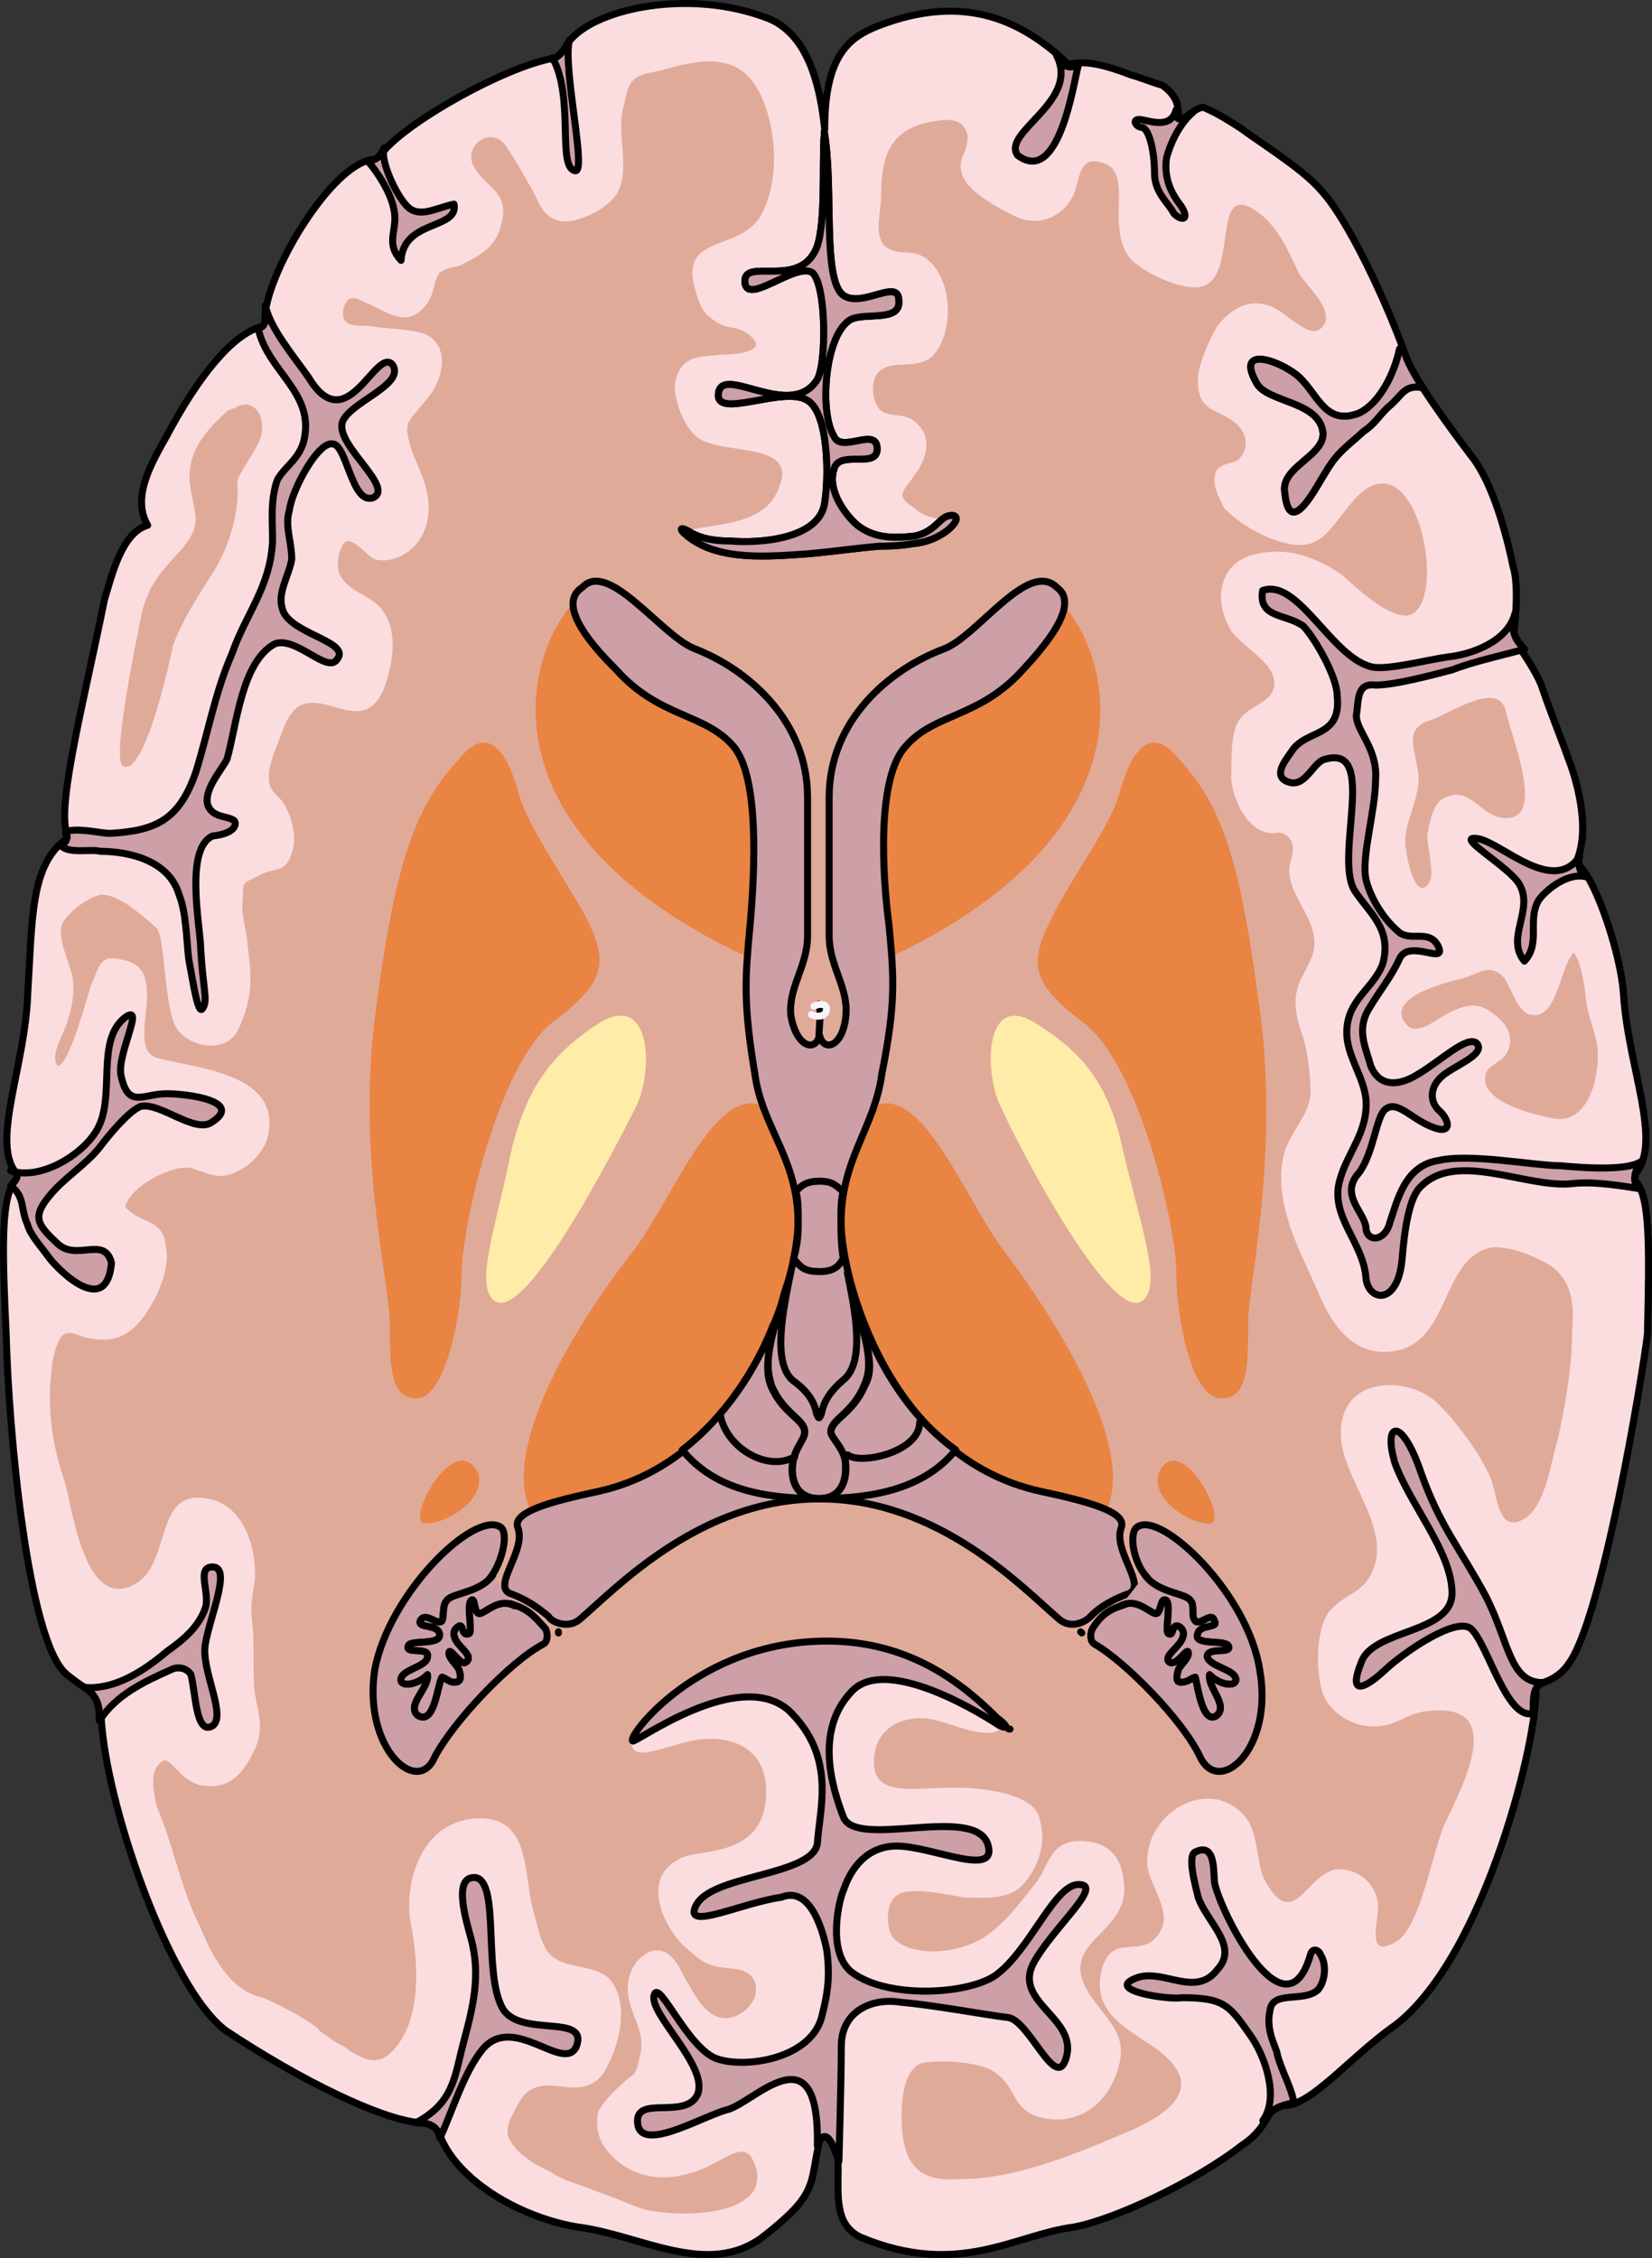 <?xml version="1.0" encoding="utf-8"?>
<!-- Generator: Adobe Illustrator 16.0.0, SVG Export Plug-In . SVG Version: 6.00 Build 0)  -->
<!DOCTYPE svg PUBLIC "-//W3C//DTD SVG 1.1//EN" "http://www.w3.org/Graphics/SVG/1.1/DTD/svg11.dtd">
<svg version="1.1" id="Layer_1" xmlns="http://www.w3.org/2000/svg" xmlns:xlink="http://www.w3.org/1999/xlink" x="0px" y="0px"
	 width="236.266px" height="322.839px" viewBox="0 0 236.266 322.839" enable-background="new 0 0 236.266 322.839"
	 xml:space="preserve">
<rect x="0" y="0" width="236.266" height="322.839" fill="#333333" stroke="none"/>
<g>
	<path fill="#CC9FAD" stroke="#000000" stroke-linecap="round" stroke-linejoin="round" stroke-miterlimit="10" d="M118.287,297.919
		c0,0-0.342,4.39-1.372,9.51s-0.344,6.584-7.89,12.436c-7.891,5.852-17.497-0.366-26.416-1.463
		c-8.919-1.463-19.21-7.682-20.24-15.362c-2.744,2.194-16.466-3.657-30.188-12.801c-8.919-6.949-19.211-38.769-17.496-48.644
		c0,0,0.343,2.193-5.146-2.194c-5.489-4.755-8.233-34.747-8.576-48.645c-0.686-14.265-0.686-21.214,2.059-22.311
		c-4.803-4.024,0.686-15.361,1.029-26.335c0.686-10.972,0.343-18.652,5.832-22.311c-2.058-3.291,2.059-18.652,5.146-34.014
		c1.03-3.292,2.402-9.51,6.175-10.607c-2.402-4.023,0.686-9.143,2.744-12.801c4.459-8.412,9.605-14.995,14.065-15.727
		c-1.029-5.852,9.949-24.506,16.124-23.773c2.058-4.39,19.554-14.264,26.416-14.631c0.342-5.852,16.465-10.606,29.502-5.485
		c4.459,1.827,7.891,7.314,8.233,21.214c-1.372-15.361,2.744-18.289,7.203-20.117c13.037-5.121,21.27-0.366,27.445,5.486
		c2.057-0.73,5.145,0,8.918,1.463c1.373,0.367,3.088,1.098,4.461,1.464c1.029,0.73,2.744,2.194,2.058,5.12
		c0.687,0.365,3.087-2.561,4.117-1.829c1.714,0.73,3.431,1.829,5.146,2.926c2.4,1.829,8.92,5.853,11.32,8.778
		c3.773,4.023,9.263,15.727,12.007,23.407c1.029,3.292,6.519,10.606,9.263,14.265c2.744,3.291,4.803,9.51,6.176,16.092
		c1.028,3.293,0,10.242,0,10.242s3.43,4.755,4.116,6.949c1.371,4.022,2.743,7.313,3.773,10.241c1.028,2.56,3.43,10.24,1.028,14.995
		c2.401,0.731,6.519,12.801,6.861,18.652c0.686,10.974,6.175,22.311,1.029,26.335c2.744,1.097,2.744,8.046,2.401,22.311
		c-0.687,5.853-6.519,40.964-11.32,47.181c-1.716,2.561-4.804,2.926-4.804,2.926c1.372,3.293-6.174,38.037-19.896,48.645
		c-6.861,4.755-13.035,12.802-16.809,11.338c-1.373,0.732-1.717,3.658-5.146,5.853c-6.518,5.12-18.182,10.606-24.014,11.704
		c-8.576,1.097-16.466,7.314-30.531,1.463c-4.803-2.195-2.401-8.777-3.431-14.265C118.629,300.479,118.287,297.919,118.287,297.919
		L118.287,297.919z"/>
	<path fill-rule="evenodd" clip-rule="evenodd" fill="#FBDDE0" d="M118.204,297.837c0,0-0.342,4.389-1.372,9.508
		c-1.03,5.122-0.342,6.584-7.89,12.437c-7.89,5.852-17.496-0.365-26.415-1.463c-8.919-1.464-19.211-7.681-20.24-15.361
		c-2.745,2.194-16.467-3.657-30.189-12.801c-8.919-6.95-19.211-38.77-17.496-48.646c0,0,0.344,2.195-5.146-2.194
		c-5.489-4.755-8.233-34.746-8.576-48.644c-0.686-14.265-0.686-21.214,2.059-22.311c-4.803-4.023,0.686-15.362,1.029-26.334
		c0.686-10.972,0.343-18.654,5.832-22.311c-2.058-3.293,2.059-18.654,5.146-34.015c1.029-3.292,2.401-9.51,6.174-10.606
		c-2.401-4.023,0.686-9.145,2.744-12.803c4.459-8.411,9.606-14.994,14.066-15.725c-1.03-5.853,9.948-24.507,16.123-23.774
		c2.058-4.389,19.554-14.265,26.415-14.63c0.343-5.852,16.466-10.607,29.503-5.486c4.458,1.828,7.89,7.315,8.232,21.213
		c-1.372-15.361,2.746-18.287,7.205-20.116c13.035-5.12,21.27-0.365,27.444,5.486c2.058-0.731,5.146,0,8.919,1.463
		c1.373,0.366,3.088,1.097,4.46,1.464c1.028,0.731,2.744,2.193,2.058,5.119c0.687,0.365,3.088-2.559,4.117-1.828
		c1.715,0.731,3.431,1.828,5.145,2.927c2.402,1.827,8.92,5.853,11.322,8.776c3.773,4.024,9.263,15.729,12.006,23.408
		c1.03,3.292,6.519,10.606,9.262,14.264c2.746,3.292,4.804,9.51,6.176,16.094c1.029,3.291,0,10.242,0,10.242
		s3.431,4.754,4.116,6.948c1.373,4.023,2.745,7.314,3.773,10.24c1.03,2.562,3.432,10.241,1.03,14.995
		c2.401,0.733,6.518,12.803,6.861,18.654c0.686,10.972,6.174,22.311,1.028,26.334c2.745,1.097,2.745,8.046,2.401,22.311
		c-0.687,5.852-6.518,40.963-11.321,47.182c-1.714,2.559-4.802,2.926-4.802,2.926c1.372,3.291-6.176,38.037-19.896,48.645
		c-6.861,4.754-13.037,12.801-16.811,11.337c-1.372,0.731-1.715,3.657-5.146,5.852c-6.518,5.122-18.181,10.606-24.012,11.705
		c-8.578,1.098-16.467,7.314-30.532,1.463c-4.803-2.194-2.401-8.778-3.431-14.265C118.547,300.396,118.204,297.837,118.204,297.837
		L118.204,297.837z"/>
	<path fill-rule="evenodd" clip-rule="evenodd" fill="#E0AA99" d="M32.586,58.675c-2.731,2.561-5.804,5.484-5.463,10.24
		c0.683,5.118,2.048,5.85-1.365,9.873c-2.731,2.925-4.438,4.754-5.462,8.776c-0.342,1.827-4.439,20.843-2.732,21.94
		c3.073,1.828,6.828-15.359,7.17-17.188c1.365-3.655,3.073-6.216,5.122-9.507c2.731-4.021,4.438-9.142,4.096-13.895
		c0-1.098,2.731-4.389,3.415-6.583c0.683-3.291-1.366-5.485-3.755-4.022L32.586,58.675L32.586,58.675L32.586,58.675z"/>
	<path fill-rule="evenodd" clip-rule="evenodd" fill="#E0AA99" d="M215.15,101.06c-1.379-3.307-7.58,0.734-10.337,1.837
		c-3.791,1.103-2.757,3.306-2.067,6.979c0.688,3.307-1.379,6.613-1.724,9.552c-0.344,1.839,1.379,10.288,3.446,6.613
		c0.688-1.101-0.346-5.143-0.346-6.613c0.346-1.835,0.69-4.04,2.068-5.143c3.791-2.205,5.168,1.837,8.27,2.571
		c7.581,1.471,1.033-12.857,0.689-16.165"/>
	<path fill-rule="evenodd" clip-rule="evenodd" fill="#E0AA99" d="M225.068,136.175c-2.052,2.197-2.395,10.257-6.501,8.791
		c-1.71-0.731-2.396-3.662-3.421-5.128c-2.053-2.198-3.422-0.733-5.816,0c-1.368,0.367-11.633,2.563-8.212,6.594
		c1.369,1.833,4.448-0.732,5.817-1.466c2.052-1.098,4.104-1.831,6.158-0.365c1.711,1.099,3.421,2.931,2.738,5.129
		c-0.686,2.564-3.423,2.198-3.423,4.396c-0.342,3.663,7.87,5.494,10.265,5.861c4.447,0.366,6.158-5.861,5.815-10.258
		c-0.342-2.198-1.368-4.396-1.71-6.961C226.779,141.67,226.095,137.273,225.068,136.175
		C225.068,136.175,225.411,136.542,225.068,136.175L225.068,136.175z"/>
	<path fill-rule="evenodd" clip-rule="evenodd" fill="#E0AA99" d="M90.319,249.369c0.343,2.928,5.833-0.365,10.295-0.73
		c4.805-0.366,8.58,1.829,8.923,6.585c0.685,10.244-8.923,9.147-11.669,10.244c-6.521,2.561-3.089,9.879,0,12.805
		c1.716,1.465,2.746,2.563,4.803,2.928c1.717,0.367,4.119,0,5.148,1.83c1.374,2.926-2.059,5.854-4.461,5.488
		c-2.745-0.366-4.119-3.659-5.491-5.854c-1.03-2.195-2.402-4.392-4.805-3.659c-2.745,1.099-3.775,4.391-3.089,6.951
		c0.687,2.928,2.059,4.392,1.715,7.318c-0.342,1.098-0.342,2.195-1.029,3.293c-0.687,0.365-4.461,3.659-5.148,5.488
		c-0.343,2.195,0,4.391,2.403,6.585c4.461,4.025,10.294,2.927,14.755,0.366c2.747-1.463,4.462-2.561,5.492,1.098
		c0.686,2.927-1.03,4.391-3.775,5.487c-3.431,1.099-8.237,1.099-12.011,0.367c-2.403-0.732-4.461-1.831-6.864-2.562
		c-2.402-1.098-4.805-1.463-6.863-2.927c-1.716-0.731-4.118-2.195-5.147-3.659c-1.716-1.829-0.687-3.659,0.343-5.488
		c3.088-6.585,8.58,0,12.354-4.756c2.403-3.659,4.119-10.611,0.687-13.903c-2.402-1.829-5.491-1.097-7.893-2.927
		c-1.716-1.465-2.06-4.391-2.746-6.586c-1.373-5.123-0.344-13.171-7.55-13.171c-8.58,0-10.982,9.512-9.953,15
		c1.03,5.123,1.373,11.708-1.03,16.099c-2.745,4.756-5.147,4.024-8.579,1.464c-1.029-0.366-2.402-1.464-3.432-2.195
		c-0.687-1.097-6.178-4.024-8.236-4.757c-4.805-1.097-7.207-6.219-8.923-10.244c-2.745-5.487-3.775-11.707-6.177-17.195
		c-0.687-3.294-0.687-5.123,0.686-6.22c1.373-1.099,2.06,2.195,5.491,3.292c3.775,0.732,5.834-1.097,7.55-4.391
		c1.716-3.293,1.029-5.121,0.343-8.78c-0.343-3.293,0-6.585-0.343-9.879c-0.344-2.562,0-4.024,0.343-6.22
		c0.343-4.757-1.717-10.977-6.864-11.708c-8.237-1.463-4.461,10.978-11.668,12.806c-5.834,1.464-7.55-10.976-8.579-15
		c-2.06-5.854-2.746-11.708-1.716-17.928c1.029-4.025,1.716-4.025,4.461-2.928c3.088,0.732,5.491,0.365,7.55-1.828
		c2.402-2.563,4.804-7.684,4.118-10.977c-0.343-4.391-3.775-3.294-5.834-5.854c0.687-2.927,6.864-6.22,9.609-5.488
		c2.402,0.732,3.775,1.829,6.521,0.365c1.715-0.731,3.432-2.561,4.118-4.39c2.746-9.512-9.952-10.245-15.443-11.707
		c-5.148-1.099,1.715-12.075-4.461-13.904c-3.775-1.098-3.775,0-5.148,3.293c-0.687,1.83-3.089,11.343-4.805,11.708
		c-1.373-1.464,1.03-4.757,1.373-6.585c0.686-1.829,1.03-4.025,0.686-6.22c-0.343-1.831-2.402-5.854-1.372-7.684
		c1.029-1.829,3.774-3.659,5.491-4.024c2.746,0,6.177,3.293,7.893,4.756c1.373,1.464,1.03,12.073,3.088,14.634
		c2.06,2.563,6.864,3.294,8.58,0c2.059-4.39,2.059-7.316,1.373-12.073c0-1.828-1.03-4.391-0.687-6.585c0-2.927,0-2.195,2.746-3.659
		c2.402-1.098,3.432,0,4.461-3.659c0.343-1.464,0-4.024-1.029-5.853c-1.029-2.195-2.746-1.829-2.402-5.123
		c0-1.098,1.373-4.391,2.059-6.22c3.432-9.147,10.981,2.927,14.414-5.854c1.03-2.927,2.06-7.318,0-10.61
		c-1.373-2.561-5.491-2.926-6.521-5.854c-0.343-1.099,0-3.659,1.03-4.391c1.373-0.367,3.088,2.195,4.118,2.561
		c3.089,0.731,6.177-1.464,7.207-4.39c1.373-4.026-0.343-7.317-1.716-10.611c-1.716-5.121-0.686-4.391,2.059-8.048
		c1.716-1.831,3.432-6.586,0.343-8.782c-1.373-1.098-6.178-1.098-8.236-1.464c-1.029-0.365-4.805,0.733-4.118-2.561
		c0.687-2.561,2.402-1.098,3.432-0.73c2.745,1.097,5.491,3.657,8.237,0.365c1.373-1.464,1.029-3.293,2.059-4.756
		c1.03-0.732,2.059-0.732,3.089-1.098c2.746-1.464,5.148-2.563,5.834-6.221c1.03-4.391-2.402-4.756-4.118-8.049
		c-1.373-2.928,2.746-5.855,4.805-2.561c1.03,1.463,2.06,3.292,3.088,5.121c1.716,2.561,1.716,5.123,5.147,5.488
		c2.402,0,6.178-1.829,7.55-4.025c2.06-3.657-0.343-8.78,1.03-12.805c0.686-4.023,1.716-4.023,5.148-4.756
		c5.147-1.464,10.981-2.928,14.07,2.928c2.744,5.121,3.088,13.536,0,18.293c-3.433,4.756-11.669,2.195-8.923,10.61
		c0.686,2.194,1.03,2.926,2.745,4.024c1.372,1.097,3.089,0.73,4.119,1.464c4.118,2.561-0.343,3.292-3.089,3.292
		c-3.431,0.365-6.178,0-6.864,4.39c0,2.563,1.374,5.854,3.089,7.318c3.433,2.928,15.1,0.365,11.667,7.683
		c-2.058,5.122-9.265,4.757-13.383,5.854c4.803,2.561,4.803,2.561,4.803,2.561c12.356,0.366,12.356,0.366,12.356,0.366
		c7.892-1.463,7.892-1.463,7.892-1.463c7.551,0.366,7.551,0.366,7.551,0.366c4.461-2.563,4.461-2.563,4.461-2.563
		c0.688-1.097,0.688-1.097,0.688-1.097c-1.373,0.365-3.776-0.365-4.807-1.464c-3.088-1.829-1.371-2.562,0-4.756
		c1.718-2.195,2.403-5.123,0.688-6.952c-1.715-2.195-3.775-1.097-5.49-2.195c-1.373-1.097-1.717-4.756,0-5.854
		c2.059-1.463,4.803,0,7.206-1.83c3.433-3.292,3.089-11.707-1.029-14.269c-1.716-1.099-3.432-0.365-4.805-1.099
		c-2.745-1.097-1.372-5.121-1.372-7.682c0-5.854,1.372-9.513,7.206-10.611c2.06-0.365,4.462-0.731,5.147,1.829
		c0.344,2.563-2.059,3.659-0.343,6.587c1.03,1.828,4.805,4.024,7.206,5.123c3.09,1.463,6.521,0.365,8.236-2.928
		c1.029-2.195,0.688-5.854,4.119-4.758c3.089,0.733,2.401,4.758,2.401,7.318s0.344,5.854,2.747,7.318
		c1.715,1.463,7.206,4.024,9.607,2.926c4.805-2.195,0.688-15.732,7.895-10.244c2.745,2.195,4.118,5.488,5.49,8.416
		c1.029,1.828,5.834,5.853,3.089,8.048c-1.716,1.464-5.49-2.927-7.208-3.292c-3.087-1.099-5.49,0.365-7.549,2.926
		c-1.029,1.83-2.746,5.488-2.746,7.685c0,4.024,2.06,4.024,4.463,5.488c2.058,1.097,3.431,3.657,1.371,5.854
		c-1.029,0.731-2.059,0.365-3.088,1.464c-1.029,1.828,0.343,4.023,1.029,5.487c1.717,1.829,5.148,4.024,7.894,4.757
		c5.834,1.83,6.864-1.464,10.296-5.488c9.266-11.343,14.414,15.367,7.892,16.098c-3.087,0-7.206-4.024-9.266-5.854
		c-3.774-2.561-7.893-4.024-12.354-2.926c-5.148,1.097-6.178,6.585-3.433,10.976c1.716,2.561,7.551,5.122,5.834,8.78
		c-1.029,1.829-4.118,2.195-5.146,4.757c-0.688,1.829-0.688,4.391-0.688,6.585c-0.342,3.294,2.403,9.146,6.178,8.781
		c0.687-0.366,3.432,0.365,2.402,3.658c-1.716,4.756,4.461,8.416,3.089,13.537c-0.687,2.196-2.06,3.659-2.403,5.854
		c-0.342,2.195,0.344,4.391,1.029,6.22c0.688,2.561,1.03,5.488,1.03,8.05c-0.343,3.292-2.745,5.122-3.774,8.414
		c-1.717,6.952,2.059,13.538,4.805,19.757c2.059,5.123,5.49,9.879,11.668,8.415c7.207-1.829,6.177-13.171,13.041-14.634
		c2.401-0.366,6.177,1.098,8.578,2.561c3.089,2.195,3.433,5.488,3.089,9.513c0,5.121-1.029,10.609-2.059,15.367
		c-1.03,3.292-1.716,9.513-4.804,11.341c-3.775,2.195-3.775-3.292-4.805-5.854c-1.373-3.293-4.805-8.05-7.894-10.976
		c-4.806-4.025-14.757-3.294-13.385,6.22c1.03,5.854,6.864,12.073,4.462,17.927c-1.373,3.294-3.774,3.294-5.834,5.489
		c-2.402,2.194-2.402,8.78-1.373,12.073c1.029,2.927,4.463,4.756,6.863,4.756c3.432,0.366,5.491-2.195,8.58-2.195
		c10.981-1.097,4.461,10.976,2.06,16.099c-1.716,3.659-3.433,14.635-6.864,16.83c-4.805,2.927-2.401-3.293-2.745-5.487
		c-0.344-2.928-3.089-5.123-6.177-4.758c-4.119,1.099-5.834,8.415-9.609,2.195c-1.716-2.561-1.029-6.22-2.745-9.146
		c-4.805-6.95-15.101-1.463-14.415,6.586c0.687,3.659,4.462,7.317,0.687,10.61c-2.745,1.83-5.833-0.731-7.206,4.025
		c-1.716,6.585,4.461,8.78,8.236,11.707c7.55,5.854-0.343,9.878-5.835,12.073c-6.862,2.928-15.099,6.22-22.649,6.22
		c-4.804,0.367-7.549-1.097-8.235-6.22c-0.344-3.292-0.344-8.78,2.401-10.244c2.06-0.731,8.58-0.365,10.64,1.097
		c3.431,2.196,2.401,5.488,6.862,6.587c4.805,1.097,8.924-1.464,10.639-6.22c2.061-5.488-1.029-7.316-3.774-11.343
		c-5.148-8.049,6.177-8.414,4.805-16.464c-0.344-4.024-3.089-5.854-7.208-5.488c-3.773,0.732-3.432,4.024-5.833,6.587
		c-0.687,0.731-4.118,5.853-7.894,7.683c-5.146,2.562-11.325,1.463-12.354-1.098c-0.687-1.829-0.687-5.121,1.717-5.854
		c2.744-0.731,8.235,0.732,9.265,0.732c2.746,0,6.178,0.365,8.237-2.196c2.06-2.561,3.089-5.854,2.06-9.146
		c-0.688-3.293-7.208-4.392-12.355-4.392c-5.492,0-11.324,1.464-11.324-3.657c0-4.392,3.431-6.587,7.55-6.22
		c3.431,0.365,8.922,3.657,10.981,1.097c-6.521-4.756-6.521-4.756-6.521-4.756c-16.13-4.757-16.13-4.757-16.13-4.757
		c-13.383,0.732-13.383,0.732-13.383,0.732s-5.148,2.927-5.491,2.927c-0.688,0.365-7.55,3.658-7.55,3.658"/>
	<path fill-rule="evenodd" clip-rule="evenodd" fill="#E98443" d="M106.532,136.671c0.345-0.366,0.345-0.366,0.345-0.366
		c0-1.099,0.345-2.563,0.345-4.028c0.687-7.691,1.377-21.245-2.41-25.64c-4.132-4.762-10.674-4.028-16.871-10.988
		c-3.099-2.931-5.854-6.593-6.198-9.157C74.514,94.915,69.349,119.09,106.532,136.671L106.532,136.671z"/>
	<path fill-rule="evenodd" clip-rule="evenodd" fill="#E98443" d="M65.683,108.502c-6.503,6.946-9.241,15.354-11.979,36.193
		c-2.739,20.839,2.053,38.753,2.053,44.603s0,10.968,4.107,10.603c3.765-0.365,6.16-11.7,6.16-17.914
		c0-6.216,5.134-29.614,13.006-35.829c7.872-5.849,7.872-8.773,4.792-14.989c-3.423-6.214-8.214-12.796-9.583-17.549
		C72.528,107.405,69.791,103.383,65.683,108.502L65.683,108.502z"/>
	<path fill-rule="evenodd" clip-rule="evenodd" fill="#FFECA8" d="M85.826,146.184c-6.166,4.012-10.277,8.391-12.675,18.24
		c-2.055,10.216-4.796,17.876-3.083,20.796c3.768,6.932,18.498-22.254,20.896-26.998C93.362,153.479,93.362,141.806,85.826,146.184
		L85.826,146.184z"/>
	<path fill-rule="evenodd" clip-rule="evenodd" fill="#E98443" d="M75.587,215.999c2.405-1.098,5.841-2.196,9.963-2.928
		c21.3-4.757,28.513-30.372,28.513-38.422c0-7.32-3.092-11.344-4.809-16.469c-6.871-3.292-13.054,13.175-18.552,20.492
		c-10.306,13.175-18.207,28.543-15.116,36.595C75.587,215.633,75.587,215.633,75.587,215.999L75.587,215.999z"/>
	<path fill-rule="evenodd" clip-rule="evenodd" fill="#E98443" d="M68.317,210.48c1.363,3.67-4.088,7.34-7.496,7.34
		C57.756,217.82,64.91,204.24,68.317,210.48L68.317,210.48z"/>
	<path fill-rule="evenodd" clip-rule="evenodd" fill="#E98443" d="M168.582,108.502c6.504,6.946,8.899,15.354,11.638,36.193
		c2.737,20.839-1.712,38.753-1.712,44.603s0,10.968-4.105,10.603c-4.108-0.365-6.161-11.7-6.161-17.914
		c0-6.216-5.135-29.614-13.35-35.829c-7.87-5.849-7.528-8.773-4.448-14.989c3.08-6.214,8.214-12.796,9.584-17.549
		C161.738,107.405,164.476,103.383,168.582,108.502L168.582,108.502z"/>
	<path fill-rule="evenodd" clip-rule="evenodd" fill="#FFECA8" d="M147.922,146.184c6.508,4.012,10.618,8.391,12.674,18.24
		c2.398,10.216,5.139,17.876,3.426,20.796c-3.769,6.932-18.842-22.254-20.896-26.998
		C140.727,153.479,140.727,141.806,147.922,146.184L147.922,146.184z"/>
	<path fill-rule="evenodd" clip-rule="evenodd" fill="#E98443" d="M158.172,215.999c-2.053-1.098-5.475-2.196-9.581-2.928
		c-21.558-4.757-28.399-30.372-28.399-38.422c0-7.32,2.737-11.344,4.791-16.469c6.843-3.292,13.002,13.175,18.477,20.492
		c9.924,13.175,18.135,28.543,15.056,36.595C158.515,215.633,158.172,215.633,158.172,215.999L158.172,215.999z"/>
	<path fill-rule="evenodd" clip-rule="evenodd" fill="#E98443" d="M165.773,210.48c-1.363,3.67,4.092,7.34,7.16,7.34
		C176.003,217.82,168.842,204.24,165.773,210.48L165.773,210.48z"/>
	<path fill-rule="evenodd" clip-rule="evenodd" fill="#E98443" d="M127.725,136.671c-0.343-0.366-0.343-0.366-0.343-0.366
		c-0.343-1.099-0.343-2.563-0.343-4.028c-1.028-7.691-1.714-21.245,2.4-25.64c4.115-4.762,10.629-4.028,16.8-10.988
		c2.743-2.931,5.485-6.593,5.827-9.157C159.61,94.915,164.41,119.09,127.725,136.671L127.725,136.671z"/>
	<path fill-rule="evenodd" clip-rule="evenodd" fill="#FFECA8" d="M120.772,208.673c-0.339-1.836-2.031-3.303-2.031-4.038
		c0-1.834,3.048-2.568,4.74-6.604c1.017-2.203,1.017-4.403-1.017-11.377c-0.676-1.834-1.015-3.302-1.354-4.771
		c1.016,5.139,2.709,12.845-0.678,15.415c-1.692,1.468-2.707,2.935-3.047,4.77c-0.338,0.734-0.338,0.734-0.677,0
		c-0.339-1.835-1.354-3.302-3.385-4.77c-3.049-2.57-1.356-10.276-0.34-15.415c-0.338,1.47-1.016,2.938-1.353,4.771
		c-2.371,6.974-2.032,9.174-1.356,11.377c1.693,4.036,4.742,4.771,4.742,6.604c0,1.102-1.354,2.202-1.693,4.405
		c-0.34,2.201,0.338,5.137,3.724,5.137S121.111,211.241,120.772,208.673L120.772,208.673z"/>
	<path fill="#CD9FA6" stroke="#000000" stroke-linecap="round" stroke-linejoin="round" stroke-miterlimit="10" d="M123.642,189.418
		c0,0-0.344,0-0.344,0.365c1.372,4.749,1.372,6.577,0.344,8.403c-1.714,4.018-4.799,4.748-4.799,6.575
		c0,0.73,1.714,2.191,2.056,4.019c0.343,2.557-0.342,5.479-3.771,5.479c7.884,0,15.084-1.461,19.542-6.94
		C130.155,202.57,126.042,195.628,123.642,189.418L123.642,189.418z"/>
	<path fill="#CD9FA6" stroke="#000000" stroke-linecap="round" stroke-linejoin="round" stroke-miterlimit="10" d="M113.357,209.145
		c0.342-2.191,1.714-3.287,1.714-4.383c0-1.827-3.086-2.558-4.801-6.575c-0.686-1.826-0.686-3.654,0.342-8.403
		c0-0.365,0-0.365,0-0.365c-2.399,6.21-6.856,13.152-13.027,17.9c4.457,5.479,11.313,6.94,19.542,6.94
		C113.699,214.259,113.013,211.337,113.357,209.145L113.357,209.145z"/>
	<path fill-rule="evenodd" clip-rule="evenodd" fill="#FD9D49" d="M123.56,189.335c0,0-0.344,0-0.344,0.365
		c1.37,4.75,1.37,6.576,0.344,8.402c-1.714,4.02-4.801,4.75-4.801,6.576c0,0.731,1.714,2.192,2.057,4.019
		c0.344,2.558-0.343,5.479-3.771,5.479c7.885,0,15.085-1.461,19.542-6.94C130.073,202.487,125.959,195.546,123.56,189.335
		L123.56,189.335z"/>
	<path fill-rule="evenodd" clip-rule="evenodd" fill="#FD9D49" d="M113.273,209.063c0.342-2.191,1.714-3.287,1.714-4.384
		c0-1.826-3.086-2.557-4.801-6.576c-0.685-1.826-0.685-3.652,0.344-8.402c0-0.365,0-0.365,0-0.365
		c-2.4,6.211-6.856,13.152-13.029,17.901c4.458,5.479,11.314,6.94,19.542,6.94C113.616,214.177,112.931,211.255,113.273,209.063
		L113.273,209.063z"/>
	<path fill-rule="evenodd" clip-rule="evenodd" fill="#CD9FA6" d="M160.309,218.2c0.686-2.19-4.799-3.648-11.651-5.108
		c-4.798-1.094-9.254-3.282-12.681-6.202c0.344,0.365,0.344,0.365,0.686,0.365c-4.455,5.472-11.652,6.932-19.534,6.932
		c5.14,0,9.597,1.094,14.05,2.919c1.371-0.365,2.743-0.73,4.112-1.096c4.456-1.823,7.541,1.096,11.653,2.554
		c3.427,1.46,7.883,1.46,9.596,5.474c1.027,2.918,0,4.743-2.057,6.932c-0.343,0.365-1.027,0.729-1.371,1.095
		c1.028,0,2.398-0.729,2.741-1.095c1.372-1.46,3.428-2.554,5.484-3.283C164.078,226.591,158.938,221.483,160.309,218.2
		L160.309,218.2z M97.594,207.255c0.342,0,0.342,0,0.685-0.365c-3.77,2.92-7.881,5.108-12.68,6.202
		c-6.854,1.46-12.337,2.918-11.652,5.108c1.371,3.283-3.77,8.391-1.028,9.485c2.056,0.729,3.77,1.823,5.483,3.283
		c0.342,0.365,1.028,0.729,2.056,1.095c-0.342-1.824-0.342-1.824-0.342-1.824c-1.028-1.094-3.427-1.824-3.771-3.648
		c-0.342-2.189,2.057-4.014,3.085-5.837c1.371-2.19,1.371-2.19,4.112-2.554c2.399,0,4.456-0.365,6.855-1.095
		c3.77-1.46,7.197-4.014,11.309-2.554c1.371,0.363,2.743,1.094,4.112,1.823c3.427-1.46,7.197-2.188,11.31-2.188
		C108.903,214.187,102.049,212.727,97.594,207.255L97.594,207.255z"/>
	<path fill-rule="evenodd" clip-rule="evenodd" fill="#CD9FA6" d="M151.057,83.892c-4.113-4.025-11.313,6.953-16.11,8.782
		c-4.799,2.195-10.283,5.489-13.368,10.978c1.028-1.83,3.085-3.294,5.484-4.024c4.113-1.099,6.855-2.196,10.627-4.758
		c1.37-1.097,3.77-2.561,4.111,0.731c0,2.196-4.111,3.66-5.483,4.392c-3.771,2.195-8.569,4.756-10.968,8.782
		c-2.4,4.025-2.4,9.88-2.4,14.638c0,10.976,3.427,22.321,2.4,33.297c0.342-1.097,0.684-2.194,0.684-3.292
		c2.057-10.246,1.715-13.905,1.029-21.223c-1.029-7.686-1.713-21.225,2.4-25.615c4.113-4.758,10.625-4.025,16.795-10.979
		C150.371,91.21,154.141,86.087,151.057,83.892L151.057,83.892z M99.297,92.674c-4.798-1.829-12.34-12.808-16.11-8.782
		c-2.742,1.829-0.343,6.221,3.085,10.246c0-1.464,0.686-2.563,2.4-2.195c2.057,0.366,3.771,2.195,5.484,3.293
		c3.427,2.195,7.541,3.658,10.969,5.488c7.198,4.392,9.597,10.978,10.283,18.297c0-5.124,0-5.124,0-5.124
		C115.408,102.919,106.839,95.601,99.297,92.674L99.297,92.674z"/>
	<path fill-rule="evenodd" clip-rule="evenodd" fill="#CD9FA6" d="M120.23,174.681c0-5.497,1.72-9.161,3.439-12.826
		c-2.064,1.099-3.098,2.565-5.848,2.198c-3.096-0.366-3.783-1.1-4.815-4.03c-2.065-5.496-3.439-10.994-3.785-16.858
		c-0.342-5.496,0-10.992-0.342-16.123c-0.345-3.298-0.345-6.597-0.689-9.894c-0.343-2.933,0-6.598-2.063-8.795
		c-0.345,0-0.345,0-0.345,0c2.752,5.862,2.065,16.855,1.376,23.819c-0.688,7.329-1.031,10.992,0.689,21.254
		c1.032,7.696,6.191,12.094,6.191,21.255c0,0.732,0,1.466,0,2.199c2.063,0.366,4.47,0,6.191-1.1
		C120.23,175.413,120.23,175.047,120.23,174.681L120.23,174.681z"/>
	<path fill-rule="evenodd" clip-rule="evenodd" fill="#CD9FA6" d="M122.498,146.767c1.37-6.201-2.395-10.943-2.395-17.51
		c0-3.648,0-8.025,0.343-12.038c0-1.46-0.343-6.565,1.368-10.578c1.369-4.014,4.106-6.566,6.16-8.027c0,0-1.027-0.364-2.054-0.364
		c-4.106,3.647-7.529,8.756-7.529,15.687c0,19.699,0,19.699,0,19.699c0,4.377,2.737,7.295,2.397,11.309
		c-0.343,4.378-3.082,5.472-3.766,2.918c-0.685,2.554-3.423,1.46-4.108-2.918c-0.342-4.014,2.396-6.932,2.396-11.309
		c0-17.876,0-17.876,0-17.876c0.342,18.604,0.342,18.604,0.342,18.604c-2.738,11.675-2.738,11.675-2.738,11.675
		c0.342,3.646,1.711,6.201,5.135,6.201C120.789,151.874,121.814,150.05,122.498,146.767L122.498,146.767z"/>
	<path fill-rule="evenodd" clip-rule="evenodd" fill="#FFECA8" d="M120.523,179.872c-0.34-2.215-0.34-4.06-0.34-5.168
		c0-1.845,0-3.32,0.34-4.429c-1.018-0.737-1.357-1.476-3.393-1.476c-2.034,0-2.712,0.738-3.391,1.476
		c0.34,1.108,0.34,2.584,0.34,4.429c0,1.108,0,2.953-0.678,5.168c1.018,1.107,1.357,1.846,3.729,1.846
		C119.166,181.718,119.846,180.979,120.523,179.872L120.523,179.872z"/>
	<path fill-rule="evenodd" clip-rule="evenodd" fill="#CD9FA6" d="M119.766,181.288c-1.704,2.554-4.429-0.73-6.132,0.729
		c-1.023,0.73-1.363,5.109-1.704,6.569c-0.341,2.188-0.681,5.474,0.341,7.663c1.022,2.189,3.407,3.648,4.429,5.839
		c0.341-5.475,6.474-6.569,4.429-13.137c-0.339,1.823,0,4.379-1.703,5.474c-2.043,1.094-4.088-0.365-4.429-2.189
		c-2.043-6.203,4.089-6.203,5.11-10.947"/>
	<path fill-rule="evenodd" clip-rule="evenodd" fill="#CD9FA6" d="M162.658,218.186c-1.371,0.728-0.686,5.1,1.373,7.286
		c1.715,2.551,0,2.551-3.773,4.008c-2.402,0.729-3.431,2.186-4.117,3.279c-0.344,0.729-0.344,1.822,0.343,2.186
		c0.687,0.364,1.716,1.093,3.088,2.186c-0.343-2.549-0.343-2.549-0.343-2.549c3.772-5.466,6.174,8.015,7.891,9.837
		c1.029,0.728,2.4,0.364,3.43,1.457s1.029,2.915,3.432,2.551c2.4-0.365,4.459-5.101,4.115-7.652c0-1.092-1.028-2.55-0.686-3.644
		c0-2.549,0-0.363,1.715,0c0.343,0,0.687,0,0.687,0C177.41,226.564,166.089,215.999,162.658,218.186L162.658,218.186z"/>
	<path fill-rule="evenodd" clip-rule="evenodd" fill="#CD9FA6" d="M73.813,229.528c-3.789-1.463-5.512-1.463-3.789-4.022
		c1.722-2.194,2.756-6.582,1.378-7.313c-3.789-2.194-15.845,9.507-17.912,20.477c-1.034,6.947,1.722,12.431,4.478,14.261
		c0.344-1.098,0.344-2.561,0.688-3.292c1.034-1.462,2.756-2.194,3.789-3.656c1.378-2.926,4.134-3.656,5.512-6.947
		c0.689-2.194,1.378-9.507,5.167-5.851c1.378,1.462,0.688,2.926,0.688,4.388c1.378-1.097,2.756-2.194,3.789-2.56
		c0.689-0.366,0.689-1.463,0.345-2.193C76.914,231.722,75.88,230.26,73.813,229.528L73.813,229.528z"/>
	<path fill-rule="evenodd" clip-rule="evenodd" fill="#EE8F3E" d="M108.066,195.132c-1.014,2.924-7.085,9.868-1.351,10.599
		c-0.337-1.096-0.674-2.558-0.337-3.655c0.674-1.096,1.688-0.73,2.361-1.462c1.349-1.826-1.012-3.288-0.337-5.481"/>
	<path fill-rule="evenodd" clip-rule="evenodd" fill="#EE8F3E" d="M99.656,207.538c1.016-0.754,1.695-1.883,2.713-2.635
		c1.018,1.881,2.713,3.011,4.409,4.141c-1.018-0.378-2.375,0-3.73-0.378c-1.018-0.376-1.696-1.128-3.051-1.128"/>
	<path fill-rule="evenodd" clip-rule="evenodd" fill="#EE8F3E" d="M121.848,206.857c2.371,0.364,6.773-0.362,7.453-3.632
		c0-1.453-2.711-5.813-3.729-7.266c1.018,2.179,1.018,4.359,0.34,6.175C125.234,205.042,123.881,205.042,121.848,206.857"/>
	<path fill-rule="evenodd" clip-rule="evenodd" fill="#EE8F3E" d="M121.872,209.351c0.687,1.112,0.343,2.595-0.688,3.336
		c3.091-0.741,5.837-0.741,8.928-2.224c2.747-1.112,5.149-2.966,2.06-5.56c0,4.077-6.523,4.447-8.927,5.188"/>
	<path fill-rule="evenodd" clip-rule="evenodd" fill="#FDC489" d="M120.397,205.002c-0.703-1.093,1.057-2.187,1.761-2.914
		c1.057-1.093,2.814-3.645,2.814-5.465c0.353,2.186-0.703,4.007-1.758,5.465c-1.057,0.728-3.521,2.55-2.464,3.643"/>
	<path fill-rule="evenodd" clip-rule="evenodd" fill="#FDC489" d="M109.923,200.597c0.663,1.48,1.656,1.48,2.981,2.591
		c1.325,1.11,0.332,2.222-0.332,3.702c1.656-2.592-1.324-2.961-1.987-5.553"/>
	<path fill="#CD9FA6" stroke="#000000" stroke-linecap="round" stroke-linejoin="round" stroke-miterlimit="10" d="M71.492,218.272
		c1.376,0.73,0.344,5.113-1.376,7.305c-1.721,2.557,0,2.557,3.785,4.018c2.064,0.73,3.097,2.191,4.129,3.287
		c0.344,0.73,0.344,1.826-0.345,2.191c-4.817,2.557-12.732,10.958-15.485,16.071c-2.409,5.843-10.324-1.096-8.604-12.418
		C55.662,227.769,67.707,216.081,71.492,218.272L71.492,218.272z"/>
	<path fill-rule="evenodd" clip-rule="evenodd" fill="#E0AA99" d="M70.464,225.19c-1.727,2.555-5.87,2.555-6.561,3.648
		c-0.69,0.729-0.345,2.19-0.69,2.92c-0.691,0.729-2.418-1.46-3.108,0c-0.346,1.094,2.417,0.365,2.762,1.824
		c0.346,1.825-4.489,0.729-4.489,1.825c-0.345,1.095,3.108,0,2.763,1.46c0,1.459-3.799,1.823-3.799,3.283
		c0,1.096,2.417,0.73,3.799-0.729c0.345,1.825-3.108,4.379-1.381,5.838c2.417,1.46,2.762-4.378,3.454-5.473
		c0.345,0,1.036,0.729,1.727,0.729c1.036,0,1.036-0.729,0.69-1.825c-0.345-0.729-1.727-1.823-1.381-2.554
		c0.345-0.365,1.727,2.189,2.417,1.459c1.036-0.729-0.691-1.824-1.382-2.919c-0.69-1.095-0.345-1.825,0.345-2.19
		c0.691-0.363,0.346,1.461,1.381,1.096c0.691,0-0.345-4.015,0.346-4.744c0.691-0.729,0.345,2.19,1.381,1.825
		c1.036-0.365,2.763-2.19,4.834-1.096"/>
	<path fill="#CD9FA6" stroke="#000000" stroke-linecap="round" stroke-linejoin="round" stroke-miterlimit="10" d="M70.464,225.19
		c-1.727,2.555-5.87,2.555-6.561,3.648c-0.69,0.729-0.345,2.19-0.69,2.92c-0.691,0.729-2.418-1.46-3.108,0
		c-0.346,1.094,2.417,0.365,2.762,1.824c0.346,1.825-4.489,0.729-4.489,1.825c-0.345,1.095,3.108,0,2.763,1.46
		c0,1.459-3.799,1.823-3.799,3.283c0,1.096,2.417,0.73,3.799-0.729c0.345,1.825-3.108,4.379-1.381,5.838
		c2.417,1.46,2.762-4.378,3.454-5.473c0.345,0,1.036,0.729,1.727,0.729c1.036,0,1.036-0.729,0.69-1.825
		c-0.345-0.729-1.727-1.823-1.381-2.554c0.345-0.365,1.727,2.189,2.417,1.459c1.036-0.729-0.691-1.824-1.382-2.919
		c-0.69-1.095-0.345-1.825,0.345-2.19c0.691-0.363,0.346,1.461,1.381,1.096c0.691,0-0.345-4.015,0.346-4.744
		c0.691-0.729,0.345,2.19,1.381,1.825c1.036-0.365,2.763-2.19,4.834-1.096"/>
	<path fill="#CD9FA6" stroke="#000000" stroke-linecap="round" stroke-linejoin="round" stroke-miterlimit="10" d="M70.464,225.19
		c-1.727,2.555-5.87,2.555-6.561,3.648c-0.69,0.729-0.345,2.19-0.69,2.92c-0.691,0.729-2.418-1.46-3.108,0
		c-0.346,1.094,2.417,0.365,2.762,1.824c0.346,1.825-4.489,0.729-4.489,1.825c-0.345,1.095,3.108,0,2.763,1.46
		c0,1.459-3.799,1.823-3.799,3.283c0,1.096,2.417,0.73,3.799-0.729c0.345,1.825-3.108,4.379-1.381,5.838
		c2.417,1.46,2.762-4.378,3.454-5.473c0.345,0,1.036,0.729,1.727,0.729c1.036,0,1.036-0.729,0.69-1.825
		c-0.345-0.729-1.727-1.823-1.381-2.554c0.345-0.365,1.727,2.189,2.417,1.459c1.036-0.729-0.691-1.824-1.382-2.919
		c-0.69-1.095-0.345-1.825,0.345-2.19c0.691-0.363,0.346,1.461,1.381,1.096c0.691,0-0.345-4.015,0.346-4.744
		c0.691-0.729,0.345,2.19,1.381,1.825c1.036-0.365,2.763-2.19,4.834-1.096"/>
	
		<line fill="#CD9FA6" stroke="#000000" stroke-linecap="round" stroke-linejoin="round" stroke-miterlimit="10" x1="79.865" y1="233.306" x2="79.866" y2="233.472"/>
	<path fill="#CD9FA6" stroke="#000000" stroke-linecap="round" stroke-linejoin="round" stroke-miterlimit="10" d="M117.21,214.304
		c17.136,0,29.13,12.813,34.271,17.205c1.715,1.465,3.77,0.367,4.456-0.365c1.37-1.465,3.427-2.563,5.482-3.295
		c2.743-1.099-2.399-6.224-1.028-9.518c0.686-2.197-4.797-3.662-11.651-5.126c-21.591-4.759-28.444-30.385-28.444-38.438
		c0-9.152,4.799-13.545,5.825-21.234c2.057-10.249,1.714-13.91,1.028-21.232c-1.028-7.688-1.713-21.233,2.398-25.625
		c4.112-4.76,10.625-4.027,16.793-10.983c4.112-4.394,7.883-9.518,4.799-11.715c-4.112-4.026-11.309,6.954-16.107,8.786
		c-7.883,2.929-16.45,10.25-16.45,21.232s0,15.743,0,19.769c0,4.394,2.741,7.322,2.399,11.35c-0.343,4.394-3.084,5.491-3.771,2.929
		c-0.686,2.563-3.427,1.465-4.112-2.929c-0.342-4.027,2.399-6.956,2.399-11.35c0-4.025,0-8.786,0-19.769
		s-8.567-18.304-16.108-21.232c-4.798-1.832-12.337-12.813-16.106-8.786c-3.427,2.197,0.342,7.321,4.797,11.715
		c6.168,6.956,12.681,6.224,16.793,10.983c3.77,4.392,3.085,17.937,2.399,25.625c-0.686,7.322-1.028,10.983,0.686,21.232
		c1.027,7.689,6.167,12.082,6.167,21.234c0,8.054-7.195,33.68-28.444,38.438c-6.854,1.464-12.337,2.929-11.651,5.126
		c1.371,3.294-3.77,8.419-1.028,9.518c2.056,0.731,3.77,1.83,5.483,3.295c0.342,0.732,2.741,1.83,4.455,0.365
		C88.08,227.116,100.075,214.304,117.21,214.304"/>
	<path fill="#CD9FA6" stroke="#000000" stroke-linecap="round" stroke-linejoin="round" stroke-miterlimit="10" d="M162.72,218.272
		c-1.368,0.73-0.684,5.113,1.368,7.305c1.71,2.557,0,2.557-3.762,4.018c-2.395,0.73-3.42,2.191-4.104,3.287
		c-0.342,0.73-0.342,1.826,0.342,2.191c4.446,2.557,12.652,10.958,15.047,16.071c2.736,5.843,10.602-1.096,8.549-12.418
		C178.45,227.769,166.141,216.081,162.72,218.272L162.72,218.272z"/>
	<path fill-rule="evenodd" clip-rule="evenodd" fill="#E0AA99" d="M163.768,225.19c1.708,2.555,5.807,2.555,6.49,3.648
		c0.684,0.729,0,2.19,0.684,2.92c0.683,0.729,2.391-1.46,2.732,0c0.682,1.094-2.05,0.365-2.391,1.824
		c-0.684,1.825,4.098,0.729,4.439,1.825c0.342,1.095-3.074,0-3.074,1.46c0.342,1.459,4.098,1.823,4.098,3.283
		c0,1.096-2.391,0.73-3.756-0.729c-0.342,1.825,2.732,4.379,1.024,5.838c-2.05,1.46-2.731-4.378-3.073-5.473
		c-0.342,0-1.025,0.729-2.051,0.729c-0.684,0-0.684-0.729-0.341-1.825c0.341-0.729,1.708-1.823,1.366-2.554
		c-0.342-0.365-1.709,2.189-2.732,1.459c-0.684-0.729,1.023-1.824,1.707-2.919s0.342-1.825-0.341-2.19
		c-1.024-0.363-0.683,1.461-1.366,1.096c-0.684,0,0.342-4.015-0.342-4.744c-1.025-0.729-0.683,2.19-1.707,1.825
		c-1.025-0.365-2.733-2.19-4.783-1.096"/>
	<path fill="#CD9FA6" stroke="#000000" stroke-linecap="round" stroke-linejoin="round" stroke-miterlimit="10" d="M163.768,225.19
		c1.708,2.555,5.807,2.555,6.49,3.648c0.684,0.729,0,2.19,0.684,2.92c0.683,0.729,2.391-1.46,2.732,0
		c0.682,1.094-2.05,0.365-2.391,1.824c-0.684,1.825,4.098,0.729,4.439,1.825c0.342,1.095-3.074,0-3.074,1.46
		c0.342,1.459,4.098,1.823,4.098,3.283c0,1.096-2.391,0.73-3.756-0.729c-0.342,1.825,2.732,4.379,1.024,5.838
		c-2.05,1.46-2.731-4.378-3.073-5.473c-0.342,0-1.025,0.729-2.051,0.729c-0.684,0-0.684-0.729-0.341-1.825
		c0.341-0.729,1.708-1.823,1.366-2.554c-0.342-0.365-1.709,2.189-2.732,1.459c-0.684-0.729,1.023-1.824,1.707-2.919
		s0.342-1.825-0.341-2.19c-1.024-0.363-0.683,1.461-1.366,1.096c-0.684,0,0.342-4.015-0.342-4.744
		c-1.025-0.729-0.683,2.19-1.707,1.825c-1.025-0.365-2.733-2.19-4.783-1.096"/>
	<path fill="#CD9FA6" stroke="#000000" stroke-linecap="round" stroke-linejoin="round" stroke-miterlimit="10" d="M163.768,225.19
		c1.708,2.555,5.807,2.555,6.49,3.648c0.684,0.729,0,2.19,0.684,2.92c0.683,0.729,2.391-1.46,2.732,0
		c0.682,1.094-2.05,0.365-2.391,1.824c-0.684,1.825,4.098,0.729,4.439,1.825c0.342,1.095-3.074,0-3.074,1.46
		c0.342,1.459,4.098,1.823,4.098,3.283c0,1.096-2.391,0.73-3.756-0.729c-0.342,1.825,2.732,4.379,1.024,5.838
		c-2.05,1.46-2.731-4.378-3.073-5.473c-0.342,0-1.025,0.729-2.051,0.729c-0.684,0-0.684-0.729-0.341-1.825
		c0.341-0.729,1.708-1.823,1.366-2.554c-0.342-0.365-1.709,2.189-2.732,1.459c-0.684-0.729,1.023-1.824,1.707-2.919
		s0.342-1.825-0.341-2.19c-1.024-0.363-0.683,1.461-1.366,1.096c-0.684,0,0.342-4.015-0.342-4.744
		c-1.025-0.729-0.683,2.19-1.707,1.825c-1.025-0.365-2.733-2.19-4.783-1.096"/>
	<path fill="#CD9FA6" stroke="#000000" stroke-linecap="round" stroke-linejoin="round" stroke-miterlimit="10" d="M120.855,208.755
		c-0.34-1.834-2.032-3.303-2.032-4.036c0-1.836,3.049-2.569,4.741-6.606c1.016-2.201,1.016-4.403-1.016-11.375
		c-0.677-1.836-1.017-3.304-1.354-4.771c1.017,5.138,2.709,12.844-0.679,15.413c-1.692,1.468-2.707,2.936-3.045,4.771
		c-0.339,0.733-0.339,0.733-0.678,0c-0.338-1.835-1.354-3.303-3.386-4.771c-3.047-2.569-1.354-10.275-0.338-15.413
		c-0.339,1.468-1.016,2.936-1.354,4.771c-2.371,6.972-2.031,9.174-1.354,11.375c1.693,4.037,4.74,4.771,4.74,6.606
		c0,1.101-1.354,2.202-1.693,4.403c-0.338,2.202,0.338,5.137,3.724,5.137C120.516,214.259,121.194,211.324,120.855,208.755
		L120.855,208.755z"/>
	<path fill="#CD9FA6" stroke="#000000" stroke-linecap="round" stroke-linejoin="round" stroke-miterlimit="10" d="M123.642,189.418
		c0,0-0.344,0-0.344,0.365c1.372,4.749,1.372,6.577,0.344,8.403c-1.714,4.018-4.799,4.748-4.799,6.575
		c0,0.73,1.714,2.191,2.056,4.019c0.343,2.557-0.342,5.479-3.771,5.479c7.884,0,15.084-1.461,19.542-6.94
		C130.155,202.57,126.042,195.628,123.642,189.418L123.642,189.418z"/>
	
		<line fill="#CD9FA6" stroke="#000000" stroke-linecap="round" stroke-linejoin="round" stroke-miterlimit="10" x1="154.557" y1="233.306" x2="154.721" y2="233.472"/>
	<path fill="#CD9FA6" stroke="#000000" stroke-linecap="round" stroke-linejoin="round" stroke-miterlimit="10" d="M120.605,179.955
		c-0.34-2.214-0.34-4.061-0.34-5.167c0-1.846,0-3.322,0.34-4.429c-1.017-0.739-1.355-1.478-3.391-1.478
		c-2.035,0-2.713,0.738-3.391,1.478c0.34,1.106,0.34,2.583,0.34,4.429c0,1.106,0,2.953-0.679,5.167
		c1.017,1.106,1.357,1.845,3.73,1.845C119.25,181.8,119.928,181.062,120.605,179.955L120.605,179.955z"/>
	<path fill="#CD9FA6" stroke="#000000" stroke-linecap="round" stroke-linejoin="round" stroke-miterlimit="10" d="M117.128,143.544
		c0.332,1.108,0,3.324,0,4.803"/>
	<path fill="#CD9FA6" stroke="#000000" stroke-linecap="round" stroke-linejoin="round" stroke-miterlimit="10" d="M113.357,209.145
		c0.342-2.191,1.714-3.287,1.714-4.383c0-1.827-3.086-2.558-4.801-6.575c-0.686-1.826-0.686-3.654,0.342-8.403
		c0-0.365,0-0.365,0-0.365c-2.399,6.21-6.856,13.152-13.027,17.9c4.457,5.479,11.313,6.94,19.542,6.94
		C113.699,214.259,113.013,211.337,113.357,209.145L113.357,209.145z"/>
	<path fill="#CD9FA6" stroke="#000000" stroke-linecap="round" stroke-linejoin="round" stroke-miterlimit="10" d="M103.051,202.501
		c1.025,4.697,6.837,7.949,10.599,5.781"/>
	<path fill="#CD9FA6" stroke="#000000" stroke-linecap="round" stroke-linejoin="round" stroke-miterlimit="10" d="M121.268,208.015
		c1.713,1.442,10.268-0.359,10.268-4.686"/>
	<path fill="#CD9FA6" stroke="#000000" stroke-linecap="round" stroke-linejoin="round" stroke-miterlimit="10" d="M200.168,49.882
		c-0.684,3.31-2.734,7.723-5.811,9.194c-4.785,1.838-5.811-2.574-8.546-5.148c-2.394-2.208-9.229-4.782-6.153,0.735
		c1.367,2.941,9.229,2.574,9.571,7.355c0,3.31-6.152,4.781-5.47,8.459c0.684,6.987,4.787-1.472,5.813-2.943
		c1.709-2.94,3.075-3.677,5.469-5.884c1.709-1.103,2.393-2.574,3.76-3.677c1.709-1.472,2.052-2.943,4.443-2.576"/>
	<path fill="#CD9FA6" stroke="#000000" stroke-linecap="round" stroke-linejoin="round" stroke-miterlimit="10" d="M200.168,49.882
		c-0.684,3.31-2.734,7.723-5.811,9.194c-4.785,1.838-5.811-2.574-8.546-5.148c-2.394-2.208-9.229-4.782-6.153,0.735
		c1.367,2.941,9.229,2.574,9.571,7.355c0,3.31-6.152,4.781-5.47,8.459c0.684,6.987,4.787-1.472,5.813-2.943
		c1.709-2.94,3.075-3.677,5.469-5.884c1.709-1.103,2.393-2.574,3.76-3.677c1.709-1.472,2.052-2.943,4.443-2.576"/>
	
		<line fill="#CD9FA6" stroke="#000000" stroke-linecap="round" stroke-linejoin="round" stroke-miterlimit="10" x1="144.287" y1="247.216" x2="144.453" y2="247.217"/>
	<path fill="#CD9FA6" stroke="#000000" stroke-linecap="round" stroke-linejoin="round" stroke-miterlimit="10" d="M117.885,19.204
		c-0.343,4.024,0.344,13.898-1.375,16.824c-2.75,5.12-10.31,0.731-9.965,4.389c0.342,3.292,7.216-2.927,9.622-1.463
		c2.062,1.828,2.062,13.166,0.688,15.36c-3.78,5.851-13.402-2.194-14.089,1.829c-0.688,4.021,9.278-1.098,12.714,1.097
		c3.093,1.827,3.093,11.337,2.406,14.995c-1.031,4.754-8.936,5.485-13.402,5.119c-2.406,0-4.124-0.365-5.499-1.098
		c-1.718-1.097-2.062-0.73-0.687,0.367c4.468,3.657,11.685,2.926,17.182,2.561c4.124-0.367,6.185-0.733,10.31-1.098
		c0.688,0,2.749,0,4.811-0.366c4.467-0.366,7.562-4.022,5.499-4.022c-1.72,0-2.062,2.193-5.155,2.926
		c-3.093,0.365-5.842,0.365-8.246-1.464c-1.375-1.097-4.468-4.754-3.438-8.046c0.688-2.925,6.187,0,6.187-2.925
		c0-3.291-5.156,0.73-6.187-1.829c-2.062-3.293-1.375-13.898,2.063-16.457c1.717-1.464,7.56,0.365,7.216-2.926
		c0-3.293-5.153,1.097-7.903-0.732c-3.093-2.193-1.375-15.36-2.75-23.406"/>
	<path fill="#CD9FA6" stroke="#000000" stroke-linecap="round" stroke-linejoin="round" stroke-miterlimit="10" d="M117.885,19.204
		c-0.343,4.024,0.344,13.898-1.375,16.824c-2.75,5.12-10.31,0.731-9.965,4.389c0.342,3.292,7.216-2.927,9.622-1.463
		c2.062,1.828,2.062,13.166,0.688,15.36c-3.78,5.851-13.402-2.194-14.089,1.829c-0.688,4.021,9.278-1.098,12.714,1.097
		c3.093,1.827,3.093,11.337,2.406,14.995c-1.031,4.754-8.936,5.485-13.402,5.119c-2.406,0-4.124-0.365-5.499-1.098
		c-1.718-1.097-2.062-0.73-0.687,0.367c4.468,3.657,11.685,2.926,17.182,2.561c4.124-0.367,6.185-0.733,10.31-1.098
		c0.688,0,2.749,0,4.811-0.366c4.467-0.366,7.562-4.022,5.499-4.022c-1.72,0-2.062,2.193-5.155,2.926
		c-3.093,0.365-5.842,0.365-8.246-1.464c-1.375-1.097-4.468-4.754-3.438-8.046c0.688-2.925,6.187,0,6.187-2.925
		c0-3.291-5.156,0.73-6.187-1.829c-2.062-3.293-1.375-13.898,2.063-16.457c1.717-1.464,7.56,0.365,7.216-2.926
		c0-3.293-5.153,1.097-7.903-0.732c-3.093-2.193-1.375-15.36-2.75-23.406"/>
	<path fill="none" stroke="#F6F5F7" stroke-linecap="round" stroke-linejoin="round" stroke-miterlimit="8" d="M116.41,143.858
		c0.718-0.397,1.794-0.397,1.794,0.397c0,1.192-1.434,1.192-2.152,0.796"/>
	<path fill="#CD9FA6" stroke="#000000" stroke-linecap="round" stroke-linejoin="round" stroke-miterlimit="10" d="M81.433,5.757
		c-1.027,4.014,2.738,19.706,0.685,18.612c-2.396-0.73,0-10.584-3.081-16.059C80.063,8.311,81.091,6.485,81.433,5.757L81.433,5.757z
		"/>
	<path fill="#CD9FA6" stroke="#000000" stroke-linecap="round" stroke-linejoin="round" stroke-miterlimit="10" d="M54.95,21.158
		c-0.688,1.825,2.065,7.666,3.787,8.762c1.721,1.096,4.132-0.365,6.197-0.73c0.688,3.651-7.23,2.19-7.575,8.032
		c-2.41-2.557-0.344-4.381-1.033-7.302c-0.344-2.189-2.41-5.476-3.787-6.937C53.572,22.983,54.261,22.618,54.95,21.158L54.95,21.158
		z"/>
	<path fill="#CD9FA6" stroke="#000000" stroke-linecap="round" stroke-linejoin="round" stroke-miterlimit="10" d="M36.926,46.979
		c1.371,6.228,8.223,9.159,6.51,16.119c-0.685,2.566-2.741,3.665-3.769,5.496c-1.028,2.932-0.686,5.862-0.686,8.793
		c-0.342,6.595-3.769,10.259-5.825,16.12c-2.398,5.494-3.426,11.357-5.139,16.854c-2.399,6.96-5.825,8.426-12.335,8.793
		c-1.028,0-4.112-0.733-5.825-0.367c-1.028,0,0,0.733-0.343,1.1c0,0.732-1.028,1.099-0.686,1.099
		c1.028,1.099,4.455,0.366,5.483,0.731c4.454,0,9.936,1.467,11.307,6.23c1.028,2.564,1.028,6.228,1.371,9.158
		c0.686,3.664,1.371,8.427,2.056,6.962c0.686-1.099,0-2.565-0.343-8.428c0-2.931-2.398-14.288,1.713-16.119
		c3.427-0.366,3.427-1.833,3.084-2.199c-1.028-0.732-3.084-0.365-3.769-2.197c-0.686-2.199,2.056-5.13,2.741-6.596
		c1.371-4.763,2.055-13.922,6.853-16.485c3.083-1.1,7.538,4.396,8.909,2.198c2.056-2.565-7.196-3.665-7.881-7.328
		c-0.685-2.198,1.028-4.763,1.371-6.961c0-2.564-1.028-4.763-0.342-6.961c0.342-2.931,4.112-9.893,6.167-9.526
		c2.056,0,2.741,8.793,5.825,7.694c3.083-1.465-5.14-7.327-4.455-10.624c0.686-2.932,9.252-5.496,7.196-8.428
		c-2.398-2.564-6.51,10.991-11.992,1.832c-2.056-2.93-5.482-6.96-6.168-10.258C37.954,45.146,38.297,46.612,36.926,46.979
		L36.926,46.979z"/>
	<path fill="#CD9FA6" stroke="#000000" stroke-linecap="round" stroke-linejoin="round" stroke-miterlimit="10" d="M1.531,167.367
		c4.118,1.466,10.295-2.199,12.354-5.864c2.746-4.764-0.343-12.828,4.118-16.125c2.746-1.834-1.373,5.496-0.686,8.428
		c1.029,4.766,3.088,2.566,6.52,2.566c3.089,0,10.982,1.1,6.521,4.031c-2.401,1.833-7.549-2.932-10.294-2.198
		c-1.716,0.733-4.462,4.031-5.834,5.864c-2.059,2.564-5.148,4.397-7.207,6.964c-2.402,2.931-1.716,4.031,1.03,6.597
		c2.745,2.932,6.863-1.1,7.893,2.932c-0.687,7.697-7.207,1.467-8.923-0.733c-1.03-1.465-2.745-3.298-3.088-4.764
		c-1.03-2.2-0.344-4.031-2.402-5.498C2.561,168.467,2.904,167.733,1.531,167.367L1.531,167.367z"/>
	<path fill="#CD9FA6" stroke="#000000" stroke-linecap="round" stroke-linejoin="round" stroke-miterlimit="10" d="M12.131,241.249
		c4.137,0.367,8.275-2.198,11.723-5.128c2.068-1.466,4.482-3.298,5.517-6.228c0.689-2.199-1.379-5.863,1.035-5.863
		c2.758,0-0.345,6.961-1.035,10.991c-0.69,3.663,3.104,10.258,1.035,11.723c-2.414,1.466-2.414-4.762-3.103-7.327
		c-0.689-1.098-2.069-1.098-2.758-0.732c-4.138,1.833-7.931,3.664-10.344,7.328C14.199,244.181,14.199,242.714,12.131,241.249
		L12.131,241.249z"/>
	<path fill="#CD9FA6" stroke="#000000" stroke-linecap="round" stroke-linejoin="round" stroke-miterlimit="10" d="M62.922,305.677
		c1.714-3.649,3.427-9.489,6.168-12.773c4.456-5.111,11.653,3.649,13.366-0.365c1.714-4.746-8.225-1.096-10.624-5.475
		c-2.742-5.111-0.342-17.885-3.77-18.615c-3.427-0.365-1.372,6.205-0.686,8.76c1.371,5.109,0.343,9.49-1.028,14.6
		c-1.371,5.11-1.371,8.76-6.854,11.679C61.209,303.486,62.58,303.852,62.922,305.677L62.922,305.677z"/>
	<path fill="#CD9FA6" stroke="#000000" stroke-linecap="round" stroke-linejoin="round" stroke-miterlimit="10" d="M116.896,306.791
		c0.342-17.216-9.256-5.861-13.027-5.128c-3.771,1.099-12.342,6.227-12.685,1.832c-0.343-4.03,6.856-0.367,8.571-4.03
		c1.714-4.028-7.2-11.722-6.171-14.286c0.687-2.196,4.8,7.693,8.913,9.158c4.114,1.465,13.713,0,15.084-6.227
		c1.029-4.029,1.029-6.229,0.686-9.158c-0.342-1.831-2.057-9.523-6.514-7.692c-5.485,0.733-13.712,4.763-12.341,1.466
		c1.714-4.763,16.798-4.396,17.484-9.158c0.342-5.128,2.742-12.454-4.113-19.047c-7.2-6.227-21.941,4.762-22.284,4.395
		c-1.028-0.365,9.256-14.285,27.768-14.285c11.999,0,19.541,6.227,24.341,10.988c1.027,0.733,2.057,1.832,0.342,1.1
		c-4.457-2.931-16.797-9.891-21.254-4.763c-5.143,5.495-2.743,13.555-1.028,17.949c2.057,4.396,18.511-1.831,20.568,3.663
		c1.714,5.129-7.885,0.367-13.026,0.367c-3.429,0-6.171,2.198-7.542,6.227c-0.687,1.465-2.4,8.791,1.028,11.721
		c5.142,4.03,17.141,3.297,20.912,0.367c4.799-3.663,8.227-12.82,11.654-12.82c3.771,0-3.771,6.227-6.514,11.355
		c-2.742,5.494,6.172,7.692,4.8,13.186c-1.37,5.495-5.142-4.761-8.227-5.493c-3.086-0.366-10.971-1.831-15.428-2.198
		c-4.456-0.732-8.57,1.465-8.57,6.227c0,4.764-0.343,16.484-0.343,16.484C119.638,308.257,118.267,303.128,116.896,306.791
		L116.896,306.791z"/>
	<path fill="#CD9FA6" stroke="#000000" stroke-linecap="round" stroke-linejoin="round" stroke-miterlimit="10" d="M185.047,300.63
		c-0.342-2.197-1.708-4.395-2.392-6.957c0-0.732-1.709-3.296-1.024-6.226c0.342-2.929,4.783-1.099,6.833-2.929
		c1.024-1.099,1.366-3.662,0.341-5.127c0-0.366-1.023-1.099-1.366,0c-3.417,12.084-12.3-4.76-13.667-9.886
		c-0.342-1.099,0.342-6.226-2.734-4.76c-1.366,0.365,0,5.125,0.343,6.59c1.366,3.662,5.81,6.957,2.733,10.253
		c-3.076,4.028-7.517,0-11.275,1.098c-5.467,1.832,4.442,3.297,6.15,2.931c6.15,0,6.834,1.099,9.908,5.491
		c2.05,2.931,4.102,8.789,1.709,12.084C181.973,301.362,183.339,300.996,185.047,300.63L185.047,300.63z"/>
	<path fill="#CD9FA6" stroke="#000000" stroke-linecap="round" stroke-linejoin="round" stroke-miterlimit="10" d="M220.635,240.567
		c-4.779,0-4.779-5.856-8.191-12.445c-3.755-6.954-6.485-9.882-9.216-17.568c-2.731-8.053-5.462-7.32-3.755-1.465
		c2.049,5.856,8.191,12.811,8.191,18.668c0,5.855-11.264,5.124-12.971,9.882c-2.047,5.124,0.684,3.66,3.414,1.099
		c2.73-2.563,10.24-7.687,12.287-5.856c2.39,2.195,5.12,13.176,8.875,12.079C219.27,242.397,219.27,241.299,220.635,240.567
		L220.635,240.567z"/>
	<path fill="#CD9FA6" stroke="#000000" stroke-linecap="round" stroke-linejoin="round" stroke-miterlimit="10" d="M234.532,169.955
		c-2.404-0.365-6.528-1.097-9.621-0.73c-6.53,0.73-16.495-4.753-21.649,0.365c-1.718,1.462-2.405,6.213-2.749,10.6
		c-0.687,6.579-4.812,5.849-5.155,2.558c-0.344-5.117-5.154-8.771-3.78-13.889c1.031-4.021,4.124-6.944,3.78-11.696
		c-0.344-3.288-2.749-6.213-2.749-9.503c0-4.751,3.78-6.215,5.155-9.868c1.375-5.117-2.063-7.311-4.124-10.601
		c-2.749-5.117,3.437-20.833-4.124-18.641c-1.717,0.365-2.748,4.021-5.154,3.29c-2.405-0.731-0.688-2.925,0.344-4.387
		c2.063-3.29,7.216-1.827,6.529-8.04c0-2.56-3.092-8.043-4.811-9.87c-2.406-1.827-6.53-1.096-5.843-5.116
		c5.155-1.827,9.967,9.868,15.808,10.966c2.406,0.365,7.903-1.098,10.652-1.463c3.438-0.365,8.592-2.192,9.623-6.214
		c-0.688,2.559,0,3.654,1.375,5.117c-2.75,0.731-7.561,1.827-10.311,2.925c-2.749,0.73-8.246,2.192-10.996,2.192
		c-2.75-0.365-2.406,2.193-2.75,4.386c0,2.194,3.094,4.752,2.75,9.138c0,4.387-2.063,10.965-1.375,14.255
		c0.688,2.925,2.75,5.848,4.469,7.311c1.718,1.827,4.466-0.365,5.84,2.192c1.375,2.925-4.122-1.096-5.496,1.828
		c-1.375,2.924-2.75,4.385-4.469,7.31s-0.344,5.482,0.344,8.041c1.031,2.56,3.438,3.291,6.873,1.097
		c3.092-1.827,6.873-5.482,8.248-4.386c1.374,1.461-2.406,2.925-4.469,4.386c-2.061,1.463-2.405,3.655-1.031,5.117
		c1.719,1.463,2.063,3.655-0.687,2.56c-3.092-1.097-5.153-4.021-6.872-2.56c-1.375,1.096-1.719,6.945-4.125,9.504
		c-2.062,2.924,1.031,5.117,1.375,7.31c0,2.192,2.75,2.192,3.438-0.73c1.031-2.925,2.062-8.042,6.871-8.772
		c4.469-1.098,13.748,0.73,17.526,0.73c3.781,0.366,9.966,0.731,11.684-0.73C233.503,167.396,233.503,169.59,234.532,169.955
		L234.532,169.955z"/>
	<path fill="#CD9FA6" stroke="#000000" stroke-linecap="round" stroke-linejoin="round" stroke-miterlimit="10" d="M226.928,125.394
		c-2.4-0.729-5.485,1.456-6.856,3.278c-1.714,2.915,0.343,6.194-2.058,8.744c-2.743-3.278,1.372-7.287-0.687-10.93
		c-1.37-2.552-9.942-7.288-5.827-6.559c3.428,0.729,10.628,8.015,14.399,2.55C225.557,123.207,225.899,125.029,226.928,125.394
		L226.928,125.394z"/>
	<path fill="#CD9FA6" stroke="#000000" stroke-linecap="round" stroke-linejoin="round" stroke-miterlimit="10" d="M170.62,16.054
		c-1.72,1.445-3.096,3.976-3.783,6.504c-0.345,2.529,0.344,4.698,2.063,6.865c1.376,2.168,0,2.168-1.033,1.084
		c-0.687-1.445-2.752-2.89-2.752-5.781c0-2.891-0.688-6.143-1.719-6.504c-1.031,0-1.721-1.446,0-1.085
		c1.719,0.362,4.128,1.085,4.814-1.444C168.211,16.775,168.211,17.86,170.62,16.054L170.62,16.054z"/>
	<path fill="#CD9FA6" stroke="#000000" stroke-linecap="round" stroke-linejoin="round" stroke-miterlimit="10" d="M154.21,9.376
		c-0.692,2.569-2.771,17.246-8.658,12.844c-2.423-3.303,9.005-7.705,5.54-14.311C152.132,9.743,152.824,9.743,154.21,9.376
		L154.21,9.376z"/>
	<path fill="none" stroke="#000000" stroke-linecap="round" stroke-linejoin="round" stroke-miterlimit="10" d="M234.035,169.057
		c-0.065-0.081-0.141-0.14-0.211-0.209c-0.041-0.319-0.022-0.679,0.063-1.054c3.932-4.493-1.056-15.25-1.707-25.684
		c-0.313-5.331-3.757-15.818-6.183-18.196c-0.056-0.059-0.111-0.11-0.166-0.16c-0.091-0.492-0.072-0.977,0.068-1.277
		c-0.119,0.172-0.241,0.331-0.366,0.479c2.012-4.776-0.25-12.021-1.243-14.493c-1.03-2.928-2.402-6.219-3.773-10.241
		c-0.424-1.354-1.89-3.68-2.952-5.266c0.156-0.041,0.329-0.084,0.475-0.123c-0.766-0.815-1.306-1.523-1.526-2.426
		c0.235-1.958,0.695-6.789-0.112-9.376c-1.373-6.582-3.432-12.801-6.176-16.092c-2.744-3.658-8.233-10.973-9.263-14.265
		c-2.744-7.681-8.233-19.384-12.007-23.407c-0.169-0.206-0.362-0.418-0.569-0.634c-2.7-2.86-8.58-6.512-10.835-8.227
		c-1.714-1.099-3.43-2.195-5.145-2.927c-0.672-0.477-1.928,0.602-2.91,1.308c-0.561,0.289-0.874,0.281-1.052,0.112
		c0.288-1.932-0.489-3.179-1.317-3.966c-0.309-0.306-0.625-0.553-0.896-0.745c-1.372-0.367-3.087-1.098-4.46-1.464
		c-3.773-1.463-6.861-2.194-8.919-1.463c-6.175-5.852-14.409-10.606-27.444-5.486c-3.878,1.591-7.484,4.042-7.459,14.75
		c-0.692-6.768-2.335-10.903-4.522-13.343c-0.031-0.036-0.063-0.073-0.094-0.108c-0.119-0.129-0.239-0.252-0.36-0.371
		c-0.167-0.167-0.336-0.325-0.508-0.475c-0.014-0.012-0.028-0.025-0.043-0.037c-0.769-0.661-1.589-1.161-2.45-1.514
		C98.664-1.763,85.041,1.227,81.401,5.917c0.011-0.052,0.02-0.111,0.032-0.16c-0.046,0.098-0.105,0.216-0.174,0.346
		c-0.162,0.228-0.295,0.459-0.409,0.694c-0.48,0.741-1.145,1.513-1.813,1.513c0.006,0.011,0.01,0.022,0.016,0.033
		c-6.929,1.286-20.434,8.842-24.195,13.277c0.016-0.171,0.042-0.33,0.092-0.462c-0.427,0.906-0.855,1.389-1.365,1.626
		c-5.492,0.177-14.207,14.024-15.542,21.243c-0.03-0.116-0.064-0.232-0.088-0.347c0,0.254,0.01,0.505,0.02,0.753
		c-0.09,0.599-0.125,1.147-0.097,1.629c-0.073,0.244-0.2,0.45-0.388,0.613c-4.356,1.072-9.311,7.481-13.625,15.618
		c-2.058,3.658-5.146,8.779-2.744,12.803c-3.773,1.097-5.146,7.314-6.174,10.606c-2.878,14.315-6.647,28.627-5.48,33.174
		c-0.253,0.204,0.32,0.718,0.049,1.008c0,0.02-0.008,0.037-0.01,0.056c-5.167,3.737-4.864,11.325-5.537,22.086
		c-0.322,10.299-5.177,20.92-1.799,25.512c-0.216-0.048-0.431-0.1-0.638-0.173c1.373,0.366,1.03,1.1,0,2.199
		c0.042,0.03,0.077,0.062,0.117,0.092c-1.426,2.747-1.322,9.491-0.768,21.015c0.343,13.897,3.087,43.889,8.576,48.644
		c0.001,0.001,0.002,0.002,0.004,0.003c0.027,0.024,0.052,0.058,0.079,0.081c1.154,0.923,2.039,1.542,2.735,1.964
		c1.91,1.427,1.925,2.864,1.925,4.648c0.086-0.13,0.186-0.242,0.275-0.368c0.704,12.188,9.101,36.588,16.803,43.806
		c0.302,0.288,0.604,0.555,0.904,0.788c11.043,7.358,22.081,12.58,27.402,13.197c-0.031,0.017-0.057,0.034-0.088,0.051
		c1.714,0,3.084,0.365,3.427,2.19c0.025-0.053,0.049-0.109,0.074-0.163c0.785,1.913,2.11,3.704,3.81,5.306
		c4.05,3.861,10.196,6.662,15.803,7.582c8.919,1.097,18.525,7.314,26.416,1.463c7.546-5.852,6.86-7.315,7.89-12.436
		c0.083-0.411,0.159-0.815,0.233-1.215c1.162-2.237,2.275,1.282,2.715,2.478c0.08,3.945-0.521,7.919,1.708,10.112
		c0.402,0.418,0.898,0.777,1.519,1.061c14.065,5.852,21.955-0.366,30.531-1.463c5.832-1.098,17.496-6.584,24.014-11.704
		c2.408-1.541,3.295-3.439,4.085-4.688c0.595-0.491,1.209-0.787,1.865-1.001c3.813,0.215,9.609-7.069,16.005-11.501
		c13.056-10.092,20.515-42.012,20.027-47.928c0.192-0.405,0.496-0.715,0.964-0.977c1.056-0.336,2.646-1.079,3.709-2.666
		c4.802-6.217,10.634-41.328,11.32-47.181C235.914,178.107,235.944,171.222,234.035,169.057z"/>
</g>
</svg>
